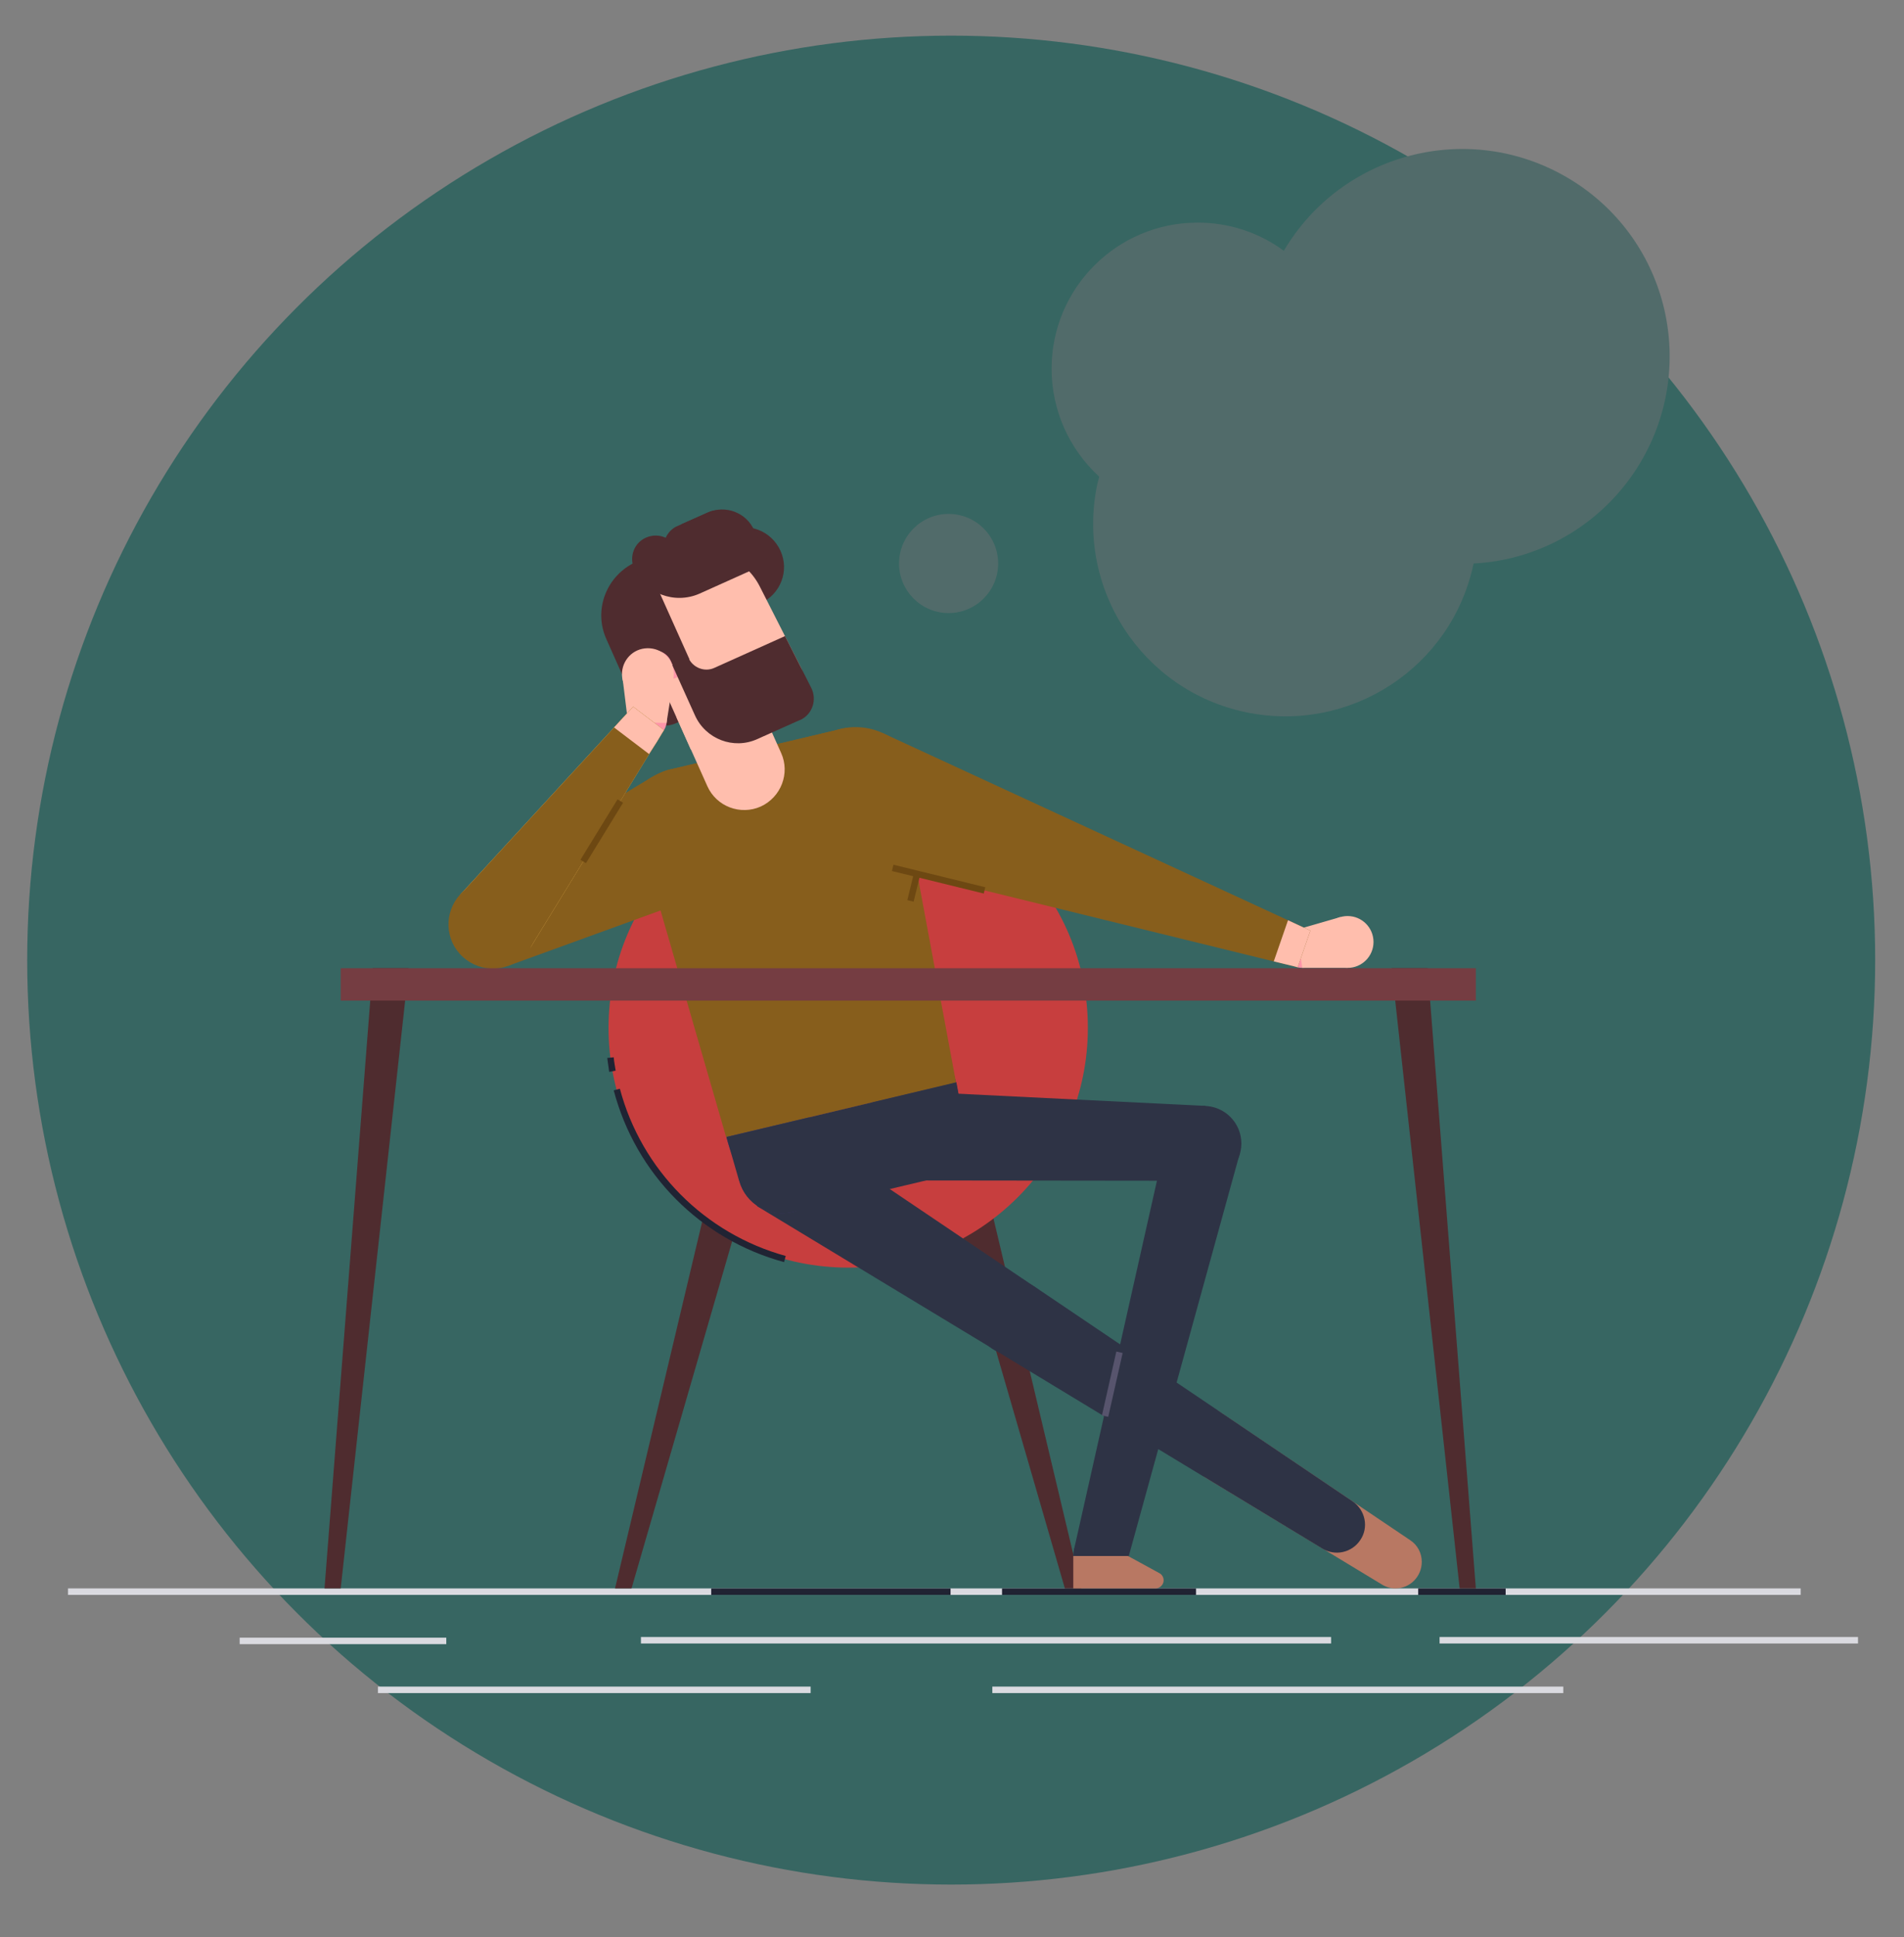 <?xml version="1.0" encoding="utf-8"?>
<!-- Generator: Adobe Illustrator 22.1.0, SVG Export Plug-In . SVG Version: 6.00 Build 0)  -->
<svg version="1.1" id="Ñëîé_1" xmlns="http://www.w3.org/2000/svg" xmlns:xlink="http://www.w3.org/1999/xlink" x="0px" y="0px"
	 viewBox="0 0 587.9 597.8" style="enable-background:new 0 0 587.9 597.8;" xml:space="preserve">
<rect x="0" y="0" width="587.9" height="597.8" fill="#808080" stroke="none"/>
<style type="text/css">
	.st0{fill:#376662;}
	.st1{fill:#DADAE0;}
	.st2{fill:#DDD6FF;}
	.st3{fill:#F8F7FF;}
	.st4{fill:#202333;}
	.st5{fill:#2E3345;}
	.st6{fill:#B87863;}
	.st7{fill:#4F2C2F;}
	.st8{fill:#FFBEAD;}
	.st9{fill:#FF95A9;}
	.st10{fill:#C73E3E;}
	.st11{fill:#40327A;}
	.st12{fill:#BF5355;}
	.st13{fill:#875E1C;}
	.st14{fill:none;}
	.st15{fill:#FFC359;}
	.st16{fill:#516B6A;}
	.st17{fill:#753D42;}
	.st18{fill:#6D4812;}
	.st19{fill:#57546D;}
</style>
<g id="Calque_2_1_">
	<circle class="st0" cx="293.7" cy="296.3" r="285.3"/>
</g>
<title>Plan de travail 2</title>
<g id="Calque_2_2_">
	<rect x="21" y="490.2" class="st1" width="535" height="2"/>
	<path class="st2" d="M411,506.2L411,506.2z"/>
	<rect x="197.9" y="505.2" class="st1" width="213.1" height="2"/>
	<path class="st2" d="M250.3,521.5L250.3,521.5z"/>
	<rect x="116.7" y="520.5" class="st1" width="133.6" height="2"/>
	<path class="st2" d="M482.8,521.5L482.8,521.5z"/>
	<rect x="306.4" y="520.5" class="st1" width="176.3" height="2"/>
	<path class="st2" d="M137.8,506.4L137.8,506.4z"/>
	<rect x="74" y="505.4" class="st1" width="63.8" height="2"/>
	<path class="st2" d="M573.8,506.2L573.8,506.2z"/>
	<rect x="444.5" y="505.2" class="st1" width="129.2" height="2"/>
	<path class="st3" d="M293.5,491.2L293.5,491.2z"/>
	<rect x="219.6" y="490.2" class="st4" width="73.9" height="2"/>
	<path class="st3" d="M465,491.2L465,491.2z"/>
	<rect x="437.9" y="490.2" class="st4" width="27" height="2"/>
	<path class="st3" d="M369.3,491.2L369.3,491.2z"/>
	<rect x="309.4" y="490.2" class="st4" width="59.9" height="2"/>
	<polygon class="st5" points="360.4,350.3 331.6,478.3 347.9,482.5 382.8,356 	"/>
	<path class="st6" d="M371.7,455.7l55,33.3c1.3,0.8,2.7,1.2,4.2,1.2l0,0c4.5,0,8.1-3.7,8.1-8.2c0-2.7-1.3-5.2-3.6-6.7l-59.4-40
		L371.7,455.7z"/>
	<polygon class="st7" points="238.9,338.8 195,490.2 189.9,490.2 225.9,338.8 	"/>
	<polygon class="st7" points="284.9,338.8 328.8,490.2 333.9,490.2 297.9,338.8 	"/>
	<circle class="st8" cx="416.1" cy="290.7" r="8"/>
	<circle class="st9" cx="402.1" cy="292.7" r="6"/>
	<polygon class="st8" points="413.9,283 400.4,286.9 402.1,298.7 416.1,298.7 	"/>
	<circle class="st10" cx="261.9" cy="317.2" r="74"/>
	<path class="st4" d="M242.1,389.5l0.5-1.9c-25-6.9-44.5-26.5-51.2-51.6l-1.9,0.5C196.3,362.3,216.3,382.5,242.1,389.5z"/>
	<path class="st4" d="M188.1,330.8l2-0.4c-0.2-1.4-0.5-2.7-0.6-4.1l-2,0.2C187.7,328,187.9,329.4,188.1,330.8z"/>
	<circle class="st5" cx="339.8" cy="480.2" r="8.4"/>
	<circle class="st5" cx="371.7" cy="352.9" r="11.6"/>
	<path class="st6" d="M356.8,490.2h-25.4v-10h16.9l9.7,5.3c0.8,0.4,1.3,1.3,1.3,2.2l0,0C359.3,489.1,358.1,490.2,356.8,490.2
		L356.8,490.2z"/>
	<path class="st11" d="M224.3,350.9c1.1,4.6,3,8.9,5.7,12.7l65.8-15.6c3-19.9-10.7-38.5-30.6-41.5s-38.5,10.7-41.5,30.6
		C223,341.6,223.2,346.4,224.3,350.9L224.3,350.9z"/>
	
		<ellipse transform="matrix(0.16 -0.987 0.987 0.16 -119.999 544.003)" class="st12" cx="259.7" cy="342.5" rx="10" ry="10"/>
	<polygon class="st13" points="218.5,275.7 156.8,298.1 145.1,273.6 201.3,239.8 	"/>
	<ellipse class="st13" cx="211.7" cy="256.9" rx="20.1" ry="20"/>
	
		<ellipse transform="matrix(0.16 -0.987 0.987 0.16 -19.303 466.158)" class="st13" cx="264.3" cy="244.4" rx="20" ry="20"/>
	<polygon class="st5" points="233.7,372.2 306.3,416.1 319.3,397 249,349.6 	"/>
	<path class="st11" d="M271.2,353.8c1.7,7.3,9.1,11.9,16.4,10.1c7.3-1.7,11.9-9.1,10.1-16.4s-9.1-11.9-16.4-10.1l0,0
		C274,339.1,269.4,346.5,271.2,353.8L271.2,353.8z"/>
	
		<ellipse transform="matrix(0.151 -0.989 0.989 0.151 -151.984 544.947)" class="st11" cx="241.3" cy="361" rx="13.6" ry="13.7"/>
	<path class="st13" d="M196.5,255.1l7,24.3l20.7,71.5l71-16.8l-13.6-73.2L277,236c-1.4-7.6-8.7-12.6-16.3-11.2
		c-0.2,0-0.5,0.1-0.7,0.1l-53.2,12.6c-7.5,1.8-12.2,9.3-10.4,16.8C196.4,254.6,196.5,254.8,196.5,255.1z"/>
	<path class="st5" d="M224.3,350.9l3.8,13.1l0.2,0.6c2,7,9.2,11.2,16.3,9.5l43-10.2c7.1-1.7,11.7-8.6,10.3-15.8l-0.1-0.7l-2.5-13.4
		L224.3,350.9z"/>
	<path class="st5" d="M306.3,416.2c5.3,3.6,12.5,2.2,16.1-3.1c3.6-5.3,2.2-12.5-3.1-16.1c-5.3-3.6-12.5-2.2-16.1,3.1l0,0
		C299.6,405.4,301,412.6,306.3,416.2z"/>
	<path class="st5" d="M417.6,463.3l-98.4-66.4l-12.9,19.2l102,61.8c3.9,2.4,9.1,1.3,11.7-2.6l0,0C422.7,471.4,421.6,466,417.6,463.3
		C417.7,463.3,417.7,463.3,417.6,463.3z"/>
	<path class="st13" d="M196.5,255.1l7,24.3l78.1-18.5L277,236c-1.4-7.6-8.7-12.6-16.3-11.2c-0.2,0-0.5,0.1-0.7,0.1l-53.2,12.6
		c-7.5,1.8-12.2,9.3-10.4,16.8C196.4,254.6,196.5,254.8,196.5,255.1z"/>
	<path class="st7" d="M234.8,186.2l-3.3,1.5l-10-22.4l3.3-1.5c6.2-2.8,13.4,0,16.2,6.2l0,0C243.8,176.2,241,183.4,234.8,186.2
		L234.8,186.2z"/>
	<path class="st7" d="M192.6,209.6l16.6-7.4l0,0l7.8,17.3l0,0l-8.3,3.7c-4.6,2-10,0-12-4.6L192.6,209.6L192.6,209.6z"/>
	<path class="st8" d="M234.9,248.9L234.9,248.9c-6.3,2.8-13.7,0-16.5-6.3l-9.5-21.2l22.8-10.2l9.5,21.2
		C244,238.6,241.2,246,234.9,248.9z"/>
	<path class="st7" d="M210.4,161.8l8.1-3.6c5.5-2.5,12,0,14.4,5.5l4.4,9.9c2.2,5,0,10.8-5,13l-9,4l0,0L210.4,161.8L210.4,161.8z"/>
	<path class="st8" d="M242.8,218.2l-29.5,13.1l-14.8-33.1c-4.5-10.1,0-21.9,10.1-26.4l0,0l0,0c9.7-4.4,21.2-0.3,26,9.2l12.6,24.8
		c2.3,4.5,0.5,9.9-4,12.2C243.1,218.1,242.9,218.1,242.8,218.2z"/>
	<path class="st14" d="M242.4,196.3l-7.8-15.4L242.4,196.3z"/>
	<path class="st7" d="M196.4,173.4l2.5-1.1l0,0l14,31.2l0,0l-19.1,8.5l0,0l-6.5-14.6C183.1,188.3,187.2,177.6,196.4,173.4
		L196.4,173.4z"/>
	<path class="st9" d="M204.3,211.1l5-2.2l-2.2-5c-1.3-2.7-4.5-3.9-7.2-2.7l0,0c-2.7,1.2-4,4.5-2.8,7.2l0,0
		C198.3,211.1,201.6,212.3,204.3,211.1z"/>
	<path class="st7" d="M234.9,174.7l-18.9,8.5c-7.7,3.4-16.8,0-20.2-7.7c-1.6-3.7,0-8,3.7-9.6s8,0,9.6,3.7l0,0c0.2,0.4,0.6,0.5,1,0.4
		l18.9-8.4L234.9,174.7z"/>
	<path class="st7" d="M224.9,171.2l-9.4,4.2c-3.6,1.8-8,0.4-9.8-3.1c-1.8-3.6-0.4-8,3.1-9.8c0.2-0.1,0.5-0.2,0.7-0.3l9.4-4.2
		c3.7-1.5,8,0.3,9.5,4C229.9,165.5,228.4,169.6,224.9,171.2z"/>
	<path class="st7" d="M250.5,212.3c1.8,3.6,0.4,8-3.2,9.8c-0.1,0.1-0.2,0.1-0.3,0.1l-13.2,5.9c-7.3,3.3-15.9,0-19.2-7.3l-7-15.5
		l5-2.2l0,0c1.4,3,5,4.4,8,3l21.8-9.8L250.5,212.3z"/>
	<path class="st8" d="M199.1,200.1c-4.4,0.5-7.5,4.5-7,8.9s4.5,7.5,8.9,7s7.5-4.5,7-8.9S203.6,199.6,199.1,200.1
		C199.2,200.1,199.2,200.1,199.1,200.1z"/>
	<circle class="st9" cx="199.9" cy="222.2" r="6"/>
	<polygon class="st8" points="208,209.3 205.8,223.1 193.9,222.9 192.2,209 	"/>
	<polygon class="st15" points="205,225.3 195.5,218.1 142.2,276 163.8,292.4 199.7,233.9 202.9,228.8 	"/>
	<polygon class="st13" points="142.2,276 195.5,218.1 205,225.3 163.8,292.4 	"/>
	<polygon class="st8" points="189.6,224.5 195.5,218.1 205,225.3 202.9,228.8 200.4,232.7 	"/>
	<polygon class="st13" points="259.6,263.9 393.3,296.7 400.7,298.5 404.6,287.2 397.7,284 272.7,226.3 	"/>
	<polygon class="st8" points="393.3,296.7 400.7,298.5 404.6,287.2 397.7,284 	"/>
	<polygon class="st5" points="285.1,337 372.3,341.3 371.7,364.4 284.4,364.3 	"/>
	<circle class="st16" cx="292.9" cy="173.9" r="15.3"/>
	<path class="st16" d="M324.7,113.8c0-24.9,20.2-45.1,45.1-45.1c9.6,0,18.9,3,26.6,8.7c18-30.4,57.2-40.5,87.7-22.5
		s40.5,57.2,22.5,87.7c-10.9,18.4-30.2,30.2-51.6,31.3c-6.7,32.1-38.2,52.6-70.3,45.9s-52.6-38.2-45.9-70.3c0.2-0.8,0.4-1.6,0.6-2.4
		C330,138.5,324.7,126.4,324.7,113.8z"/>
	<polygon class="st7" points="429.7,298.8 430.8,308.8 450.7,490.2 455.7,490.2 440.8,298.8 	"/>
	<polygon class="st7" points="126.1,298.8 125.1,308.8 105.2,490.2 100.2,490.2 115.1,298.8 	"/>
	<path class="st13" d="M161.4,275.2c5.5,5.1,5.9,13.7,0.8,19.3s-13.7,5.9-19.3,0.8s-5.9-13.7-0.8-19.3l0,0
		C147.3,270.4,155.9,270.1,161.4,275.2z"/>
	<rect x="105.2" y="298.8" class="st17" width="350.5" height="10"/>
	
		<rect x="174.9" y="255.5" transform="matrix(0.523 -0.852 0.852 0.523 -129.934 280.729)" class="st18" width="21.9" height="2"/>
	
		<rect x="333" y="426.2" transform="matrix(0.22 -0.976 0.976 0.22 -148.985 668.061)" class="st19" width="20.2" height="2"/>
	
		<rect x="289" y="256.7" transform="matrix(0.238 -0.971 0.971 0.238 -42.639 488.33)" class="st18" width="2" height="29.2"/>
	
		<rect x="277.9" y="272.8" transform="matrix(0.238 -0.971 0.971 0.238 -50.874 482.703)" class="st18" width="8.8" height="2"/>
</g>
</svg>
